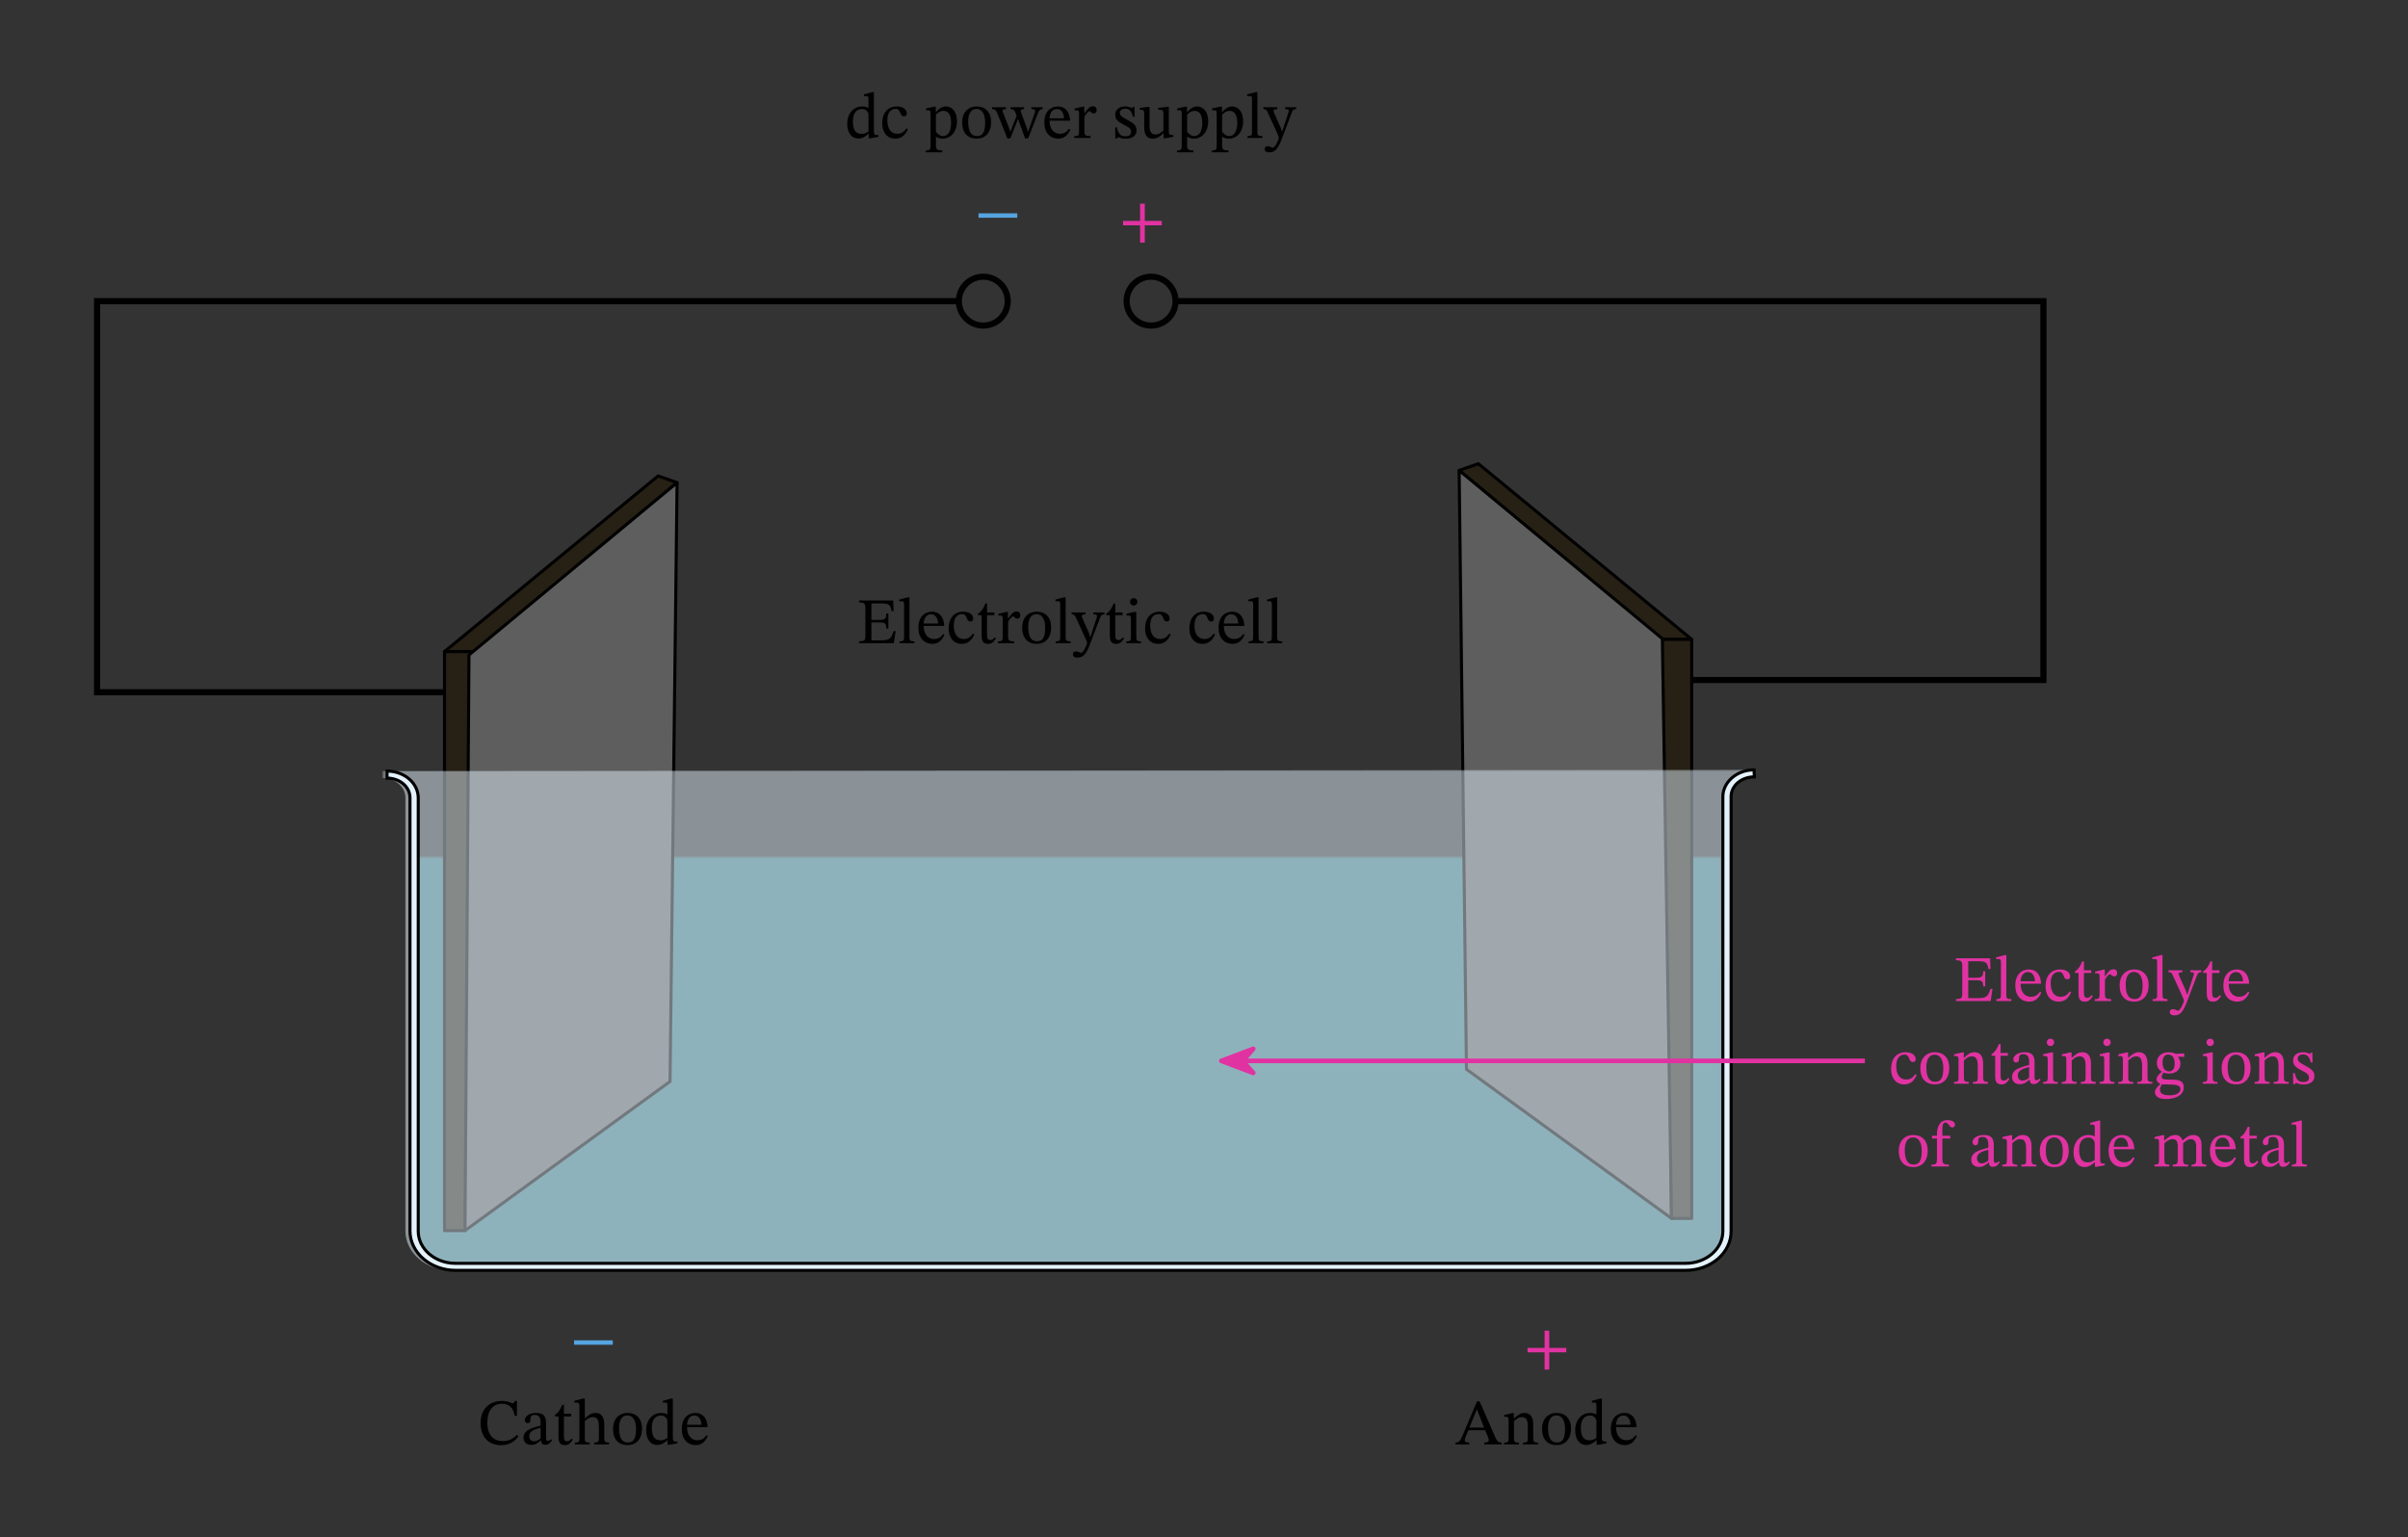<svg width="550.88" height="351.707" viewBox="0 0 413.16 263.78" class="displayed_equation" xmlns="http://www.w3.org/2000/svg" xmlns:xlink="http://www.w3.org/1999/xlink">
  <rect x="0" y="0" width="413.16" height="263.78" fill="#333333" stroke="none"/>
  <defs>
    <clipPath id="svg172172026301tikz_00010F">
      <path d="M 70.301 146.91 L 295.91 146.91 L 295.91 217.215 L 70.301 217.215 Z M 70.301 146.91" />
    </clipPath>
    <filter id="svg172172026301tikz_00010c" filterUnits="objectBoundingBox" x="0%" y="0%" width="100%" height="100%">
      <feColorMatrix in="SourceGraphic" values="0 0 0 0 1 0 0 0 0 1 0 0 0 0 1 0 0 0 1 0" />
    </filter>
    <clipPath id="svg172172026301tikz_00010b">
      <path d="M 0.301 0.91 L 225.91 0.91 L 225.91 71.215 L 0.301 71.215 Z M 0.301 0.91" />
    </clipPath>
    <clipPath id="svg172172026301tikz_00010a">
      <path d="M0 0H226V72H0z" />
    </clipPath>
    <g clip-path="url(#svg172172026301tikz_00010a)">
      <g clip-path="url(#svg172172026301tikz_00010b)" id="svg172172026301tikz_00010d">
        <path d="M 0.301 71.215 L 225.91 71.215 L 225.91 0.91 L 0.301 0.91 Z M 0.301 71.215" fill-opacity=".502" />
      </g>
    </g>
    <mask id="svg172172026301tikz_00010H">
      <g filter="url(#svg172172026301tikz_00010c)">
        <use xlink:href="#svg172172026301tikz_00010d" />
      </g>
    </mask>
    <clipPath id="svg172172026301tikz_00010f">
      <path d="M 0.301 1 L 225.91 1 L 225.91 71 L 0.301 71 Z M 0.301 1" />
    </clipPath>
    <clipPath id="svg172172026301tikz_00010e">
      <path d="M0 0H226V72H0z" />
    </clipPath>
    <g clip-path="url(#svg172172026301tikz_00010e)">
      <g clip-path="url(#svg172172026301tikz_00010f)" id="svg172172026301tikz_00010G">
        <path d="M 225.238 1.004 C 225.133 19.199 225.656 47.566 225.656 65.711 C 225.656 68.488 223.508 70.797 220.832 70.797 L 5.168 70.797 C 2.547 70.797 0.344 68.543 0.344 65.711 C 0.344 65.711 0.344 22.504 0.344 1.004" fill="#3db1c4" />
      </g>
    </g>
    <clipPath id="svg172172026301tikz_00010h">
      <path d="M 1 0.375 L 41.469 0.375 L 41.469 31 L 1 31 Z M 1 0.375" />
    </clipPath>
    <clipPath id="svg172172026301tikz_00010i">
      <path d="M 1 0.375 L 41.469 0.375 L 41.469 31.117 L 1 31.117 Z M 1 0.375" />
    </clipPath>
    <clipPath id="svg172172026301tikz_00010g">
      <path d="M0 0H42V32H0z" />
    </clipPath>
    <g id="svg172172026301tikz_00010I" clip-path="url(#svg172172026301tikz_00010g)">
      <g clip-path="url(#svg172172026301tikz_00010h)">
        <path d="M 1.27 30.82 L 6.355 30.82 L 41.172 1.824 L 37.922 0.672 Z M 1.27 30.82" fill="#272015" />
      </g>
      <g clip-path="url(#svg172172026301tikz_00010i)">
        <path d="M 762.695 1519.597 L 813.555 1519.597 L 1161.719 1809.558 L 1129.219 1821.081 Z M 762.695 1519.597" transform="matrix(.1 0 0 -.1 -75 182.78)" fill="none" stroke-width="5.243" stroke-linecap="round" stroke-linejoin="round" stroke="#010101" stroke-miterlimit="10" />
      </g>
    </g>
    <clipPath id="svg172172026301tikz_00010k">
      <path d="M 0.008 0.559 L 5.621 0.559 L 5.621 100.445 L 0.008 100.445 Z M 0.008 0.559" />
    </clipPath>
    <clipPath id="svg172172026301tikz_00010j">
      <path d="M0 0H6V101H0z" />
    </clipPath>
    <g clip-path="url(#svg172172026301tikz_00010j)">
      <g clip-path="url(#svg172172026301tikz_00010k)" id="svg172172026301tikz_00010J">
        <path d="M 762.695 1519.597 L 762.695 525.964 L 797.812 525.964 L 813.555 1519.597 Z M 762.695 1519.597" transform="matrix(.1 0 0 -.1 -76 152.78)" fill="#272015" stroke-width="5.243" stroke-linecap="round" stroke-linejoin="round" stroke="#010101" stroke-miterlimit="10" />
      </g>
    </g>
    <clipPath id="svg172172026301tikz_00010m">
      <path d="M 0.484 0.531 L 37.469 0.531 L 37.469 129.48 L 0.484 129.48 Z M 0.484 0.531" />
    </clipPath>
    <clipPath id="svg172172026301tikz_00010l">
      <path d="M0 0H38V130H0z" />
    </clipPath>
    <g clip-path="url(#svg172172026301tikz_00010l)">
      <g clip-path="url(#svg172172026301tikz_00010m)" id="svg172172026301tikz_00010K">
        <path d="M 804.648 1513.816 L 1161.719 1809.558 L 1149.648 781.823 L 797.812 525.964 Z M 804.648 1513.816" transform="matrix(.1 0 0 -.1 -79 181.78)" fill="#5e5e5e" stroke-width="5.243" stroke-linecap="round" stroke-linejoin="round" stroke="#010101" stroke-miterlimit="10" />
      </g>
    </g>
    <clipPath id="svg172172026301tikz_00010o">
      <path d="M 0.059 0.277 L 40.551 0.277 L 40.551 31 L 0.059 31 Z M 0.059 0.277" />
    </clipPath>
    <clipPath id="svg172172026301tikz_00010n">
      <path d="M0 0H41V32H0z" />
    </clipPath>
    <g clip-path="url(#svg172172026301tikz_00010n)">
      <g clip-path="url(#svg172172026301tikz_00010o)" id="svg172172026301tikz_00010L">
        <path d="M 2902.578 1540.573 L 2852.227 1540.573 L 2503.555 1830.534 L 2536.562 1842.058 Z M 2902.578 1540.573" transform="matrix(.1 0 0 -.1 -250 184.78)" fill="#272015" stroke-width="5.243" stroke-linecap="round" stroke-linejoin="round" stroke="#010101" stroke-miterlimit="10" />
      </g>
    </g>
    <clipPath id="svg172172026301tikz_00010q">
      <path d="M 0.059 0.434 L 37 0.434 L 37 129.387 L 0.059 129.387 Z M 0.059 0.434" />
    </clipPath>
    <clipPath id="svg172172026301tikz_00010r">
      <path d="M 0.059 0.434 L 37.094 0.434 L 37.094 129.387 L 0.059 129.387 Z M 0.059 0.434" />
    </clipPath>
    <clipPath id="svg172172026301tikz_00010p">
      <path d="M0 0H38V130H0z" />
    </clipPath>
    <g id="svg172172026301tikz_00010M" clip-path="url(#svg172172026301tikz_00010p)">
      <g clip-path="url(#svg172172026301tikz_00010q)">
        <path d="M 36.062 30.301 L 0.355 0.727 L 1.613 103.5 L 36.797 129.09 Z M 36.062 30.301" fill="#5e5e5e" />
      </g>
      <g clip-path="url(#svg172172026301tikz_00010r)">
        <path d="M 2860.625 1534.792 L 2503.555 1830.534 L 2516.133 802.8 L 2867.969 546.902 Z M 2860.625 1534.792" transform="matrix(.1 0 0 -.1 -250 183.78)" fill="none" stroke-width="5.243" stroke-linecap="round" stroke-linejoin="round" stroke="#010101" stroke-miterlimit="10" />
      </g>
    </g>
    <clipPath id="svg172172026301tikz_00010N">
      <path d="M 201 51 L 351.523 51 L 351.523 118 L 201 118 Z M 201 51" />
    </clipPath>
    <clipPath id="svg172172026301tikz_00010O">
      <path d="M 149 46.695 L 188 46.695 L 188 71 L 149 71 Z M 149 46.695" />
    </clipPath>
    <clipPath id="svg172172026301tikz_00010P">
      <path d="M 178 46.695 L 217 46.695 L 217 71 L 178 71 Z M 178 46.695" />
    </clipPath>
    <clipPath id="svg172172026301tikz_00010t">
      <path d="M 1 0.461 L 6.52 0.461 L 6.52 100.352 L 1 100.352 Z M 1 0.461" />
    </clipPath>
    <clipPath id="svg172172026301tikz_00010u">
      <path d="M 0.961 0.461 L 6.52 0.461 L 6.52 100.352 L 0.961 100.352 Z M 0.961 0.461" />
    </clipPath>
    <clipPath id="svg172172026301tikz_00010s">
      <path d="M0 0H7V101H0z" />
    </clipPath>
    <g id="svg172172026301tikz_00010Q" clip-path="url(#svg172172026301tikz_00010s)">
      <g clip-path="url(#svg172172026301tikz_00010t)">
        <path d="M 6.258 0.723 L 6.258 100.09 L 2.797 100.09 L 1.223 0.723 Z M 6.258 0.723" fill="#272015" />
      </g>
      <g clip-path="url(#svg172172026301tikz_00010u)">
        <path d="M 2902.578 1540.573 L 2902.578 546.902 L 2867.969 546.902 L 2852.227 1540.573 Z M 2902.578 1540.573" transform="matrix(.1 0 0 -.1 -284 154.78)" fill="none" stroke-width="5.243" stroke-linecap="round" stroke-linejoin="round" stroke="#010101" stroke-miterlimit="10" />
      </g>
    </g>
    <clipPath id="svg172172026301tikz_00010R">
      <path d="M 65.578 131.691 L 300.633 131.691 L 300.633 218.266 L 65.578 218.266 Z M 65.578 131.691" />
    </clipPath>
    <clipPath id="svg172172026301tikz_00010w">
      <path d="M 0.578 0.691 L 235.633 0.691 L 235.633 87.266 L 0.578 87.266 Z M 0.578 0.691" />
    </clipPath>
    <clipPath id="svg172172026301tikz_00010v">
      <path d="M0 0H236V88H0z" />
    </clipPath>
    <g clip-path="url(#svg172172026301tikz_00010v)">
      <g clip-path="url(#svg172172026301tikz_00010w)" id="svg172172026301tikz_00010x">
        <path d="M 0.578 87.266 L 235.633 87.266 L 235.633 0.691 L 0.578 0.691 Z M 0.578 87.266" fill-opacity=".502" />
      </g>
    </g>
    <mask id="svg172172026301tikz_00010T">
      <g filter="url(#svg172172026301tikz_00010c)">
        <use xlink:href="#svg172172026301tikz_00010x" />
      </g>
    </mask>
    <clipPath id="svg172172026301tikz_00010z">
      <path d="M 0.578 1 L 235.633 1 L 235.633 87 L 0.578 87 Z M 0.578 1" />
    </clipPath>
    <clipPath id="svg172172026301tikz_00010y">
      <path d="M0 0H236V88H0z" />
    </clipPath>
    <g clip-path="url(#svg172172026301tikz_00010y)">
      <g clip-path="url(#svg172172026301tikz_00010z)" id="svg172172026301tikz_00010S">
        <path d="M 235.164 1.113 L 235.219 2.32 L 235.164 2.32 C 233.016 2.32 231.234 3.84 231.234 5.676 L 231.234 80.238 C 231.234 83.961 227.723 87 223.422 87 L 12.371 87 C 8.07 87 4.559 83.961 4.559 80.238 L 4.559 5.887 C 4.559 3.996 2.773 2.531 0.625 2.531 L 0.625 1.324" fill="#e4f2fc" />
      </g>
    </g>
    <clipPath id="svg172172026301tikz_00010U">
      <path d="M 66 131 L 302 131 L 302 218.266 L 66 218.266 Z M 66 131" />
    </clipPath>
    <clipPath id="svg172172026301tikz_00010B">
      <path d="M 0.148 1 L 235.281 1 L 235.281 87 L 0.148 87 Z M 0.148 1" />
    </clipPath>
    <clipPath id="svg172172026301tikz_00010C">
      <path d="M 0.148 0.852 L 235.281 0.852 L 235.281 87.262 L 0.148 87.262 Z M 0.148 0.852" />
    </clipPath>
    <clipPath id="svg172172026301tikz_00010A">
      <path d="M0 0H236V88H0z" />
    </clipPath>
    <g id="svg172172026301tikz_00010V" clip-path="url(#svg172172026301tikz_00010A)">
      <g clip-path="url(#svg172172026301tikz_00010B)">
        <path d="M 223.207 87 L 12.156 87 C 7.855 87 4.344 83.961 4.344 80.238 L 4.344 5.887 C 4.344 3.996 2.562 2.531 0.41 2.531 L 0.41 1.324 C 3.348 1.324 5.762 3.367 5.762 5.938 L 5.762 80.289 C 5.762 83.332 8.645 85.797 12.156 85.797 L 223.207 85.797 C 226.723 85.797 229.605 83.332 229.605 80.289 L 229.605 5.727 C 229.605 3.211 232.016 1.113 234.953 1.113 L 235.008 2.32 L 234.953 2.32 C 232.805 2.32 231.02 3.84 231.02 5.676 L 231.02 80.238 C 231.074 83.961 227.562 87 223.207 87 Z M 223.207 87" fill="#e4f2fc" />
      </g>
      <g clip-path="url(#svg172172026301tikz_00010C)">
        <path d="M 2892.07 457.8 L 781.562 457.8 C 738.555 457.8 703.438 488.191 703.438 525.417 L 703.438 1268.933 C 703.438 1287.839 685.625 1302.487 664.102 1302.487 L 664.102 1314.558 C 693.477 1314.558 717.617 1294.128 717.617 1268.425 L 717.617 524.909 C 717.617 494.48 746.445 469.831 781.562 469.831 L 2892.07 469.831 C 2927.227 469.831 2956.055 494.48 2956.055 524.909 L 2956.055 1270.534 C 2956.055 1295.691 2980.156 1316.667 3009.531 1316.667 L 3010.078 1304.597 L 3009.531 1304.597 C 2988.047 1304.597 2970.195 1289.402 2970.195 1271.042 L 2970.195 525.417 C 2970.742 488.191 2935.625 457.8 2892.07 457.8 Z M 2892.07 457.8" transform="matrix(.1 0 0 -.1 -66 132.78)" fill="none" stroke-width="5.243" stroke="#000" stroke-miterlimit="10" />
      </g>
    </g>
    <clipPath id="svg172172026301tikz_00010E">
      <path d="M 1 0.059 L 8 0.059 L 8 6 L 1 6 Z M 1 0.059" />
    </clipPath>
    <clipPath id="svg172172026301tikz_00010D">
      <path d="M0 0H9V7H0z" />
    </clipPath>
    <g clip-path="url(#svg172172026301tikz_00010D)">
      <g clip-path="url(#svg172172026301tikz_00010E)" id="svg172172026301tikz_00010W">
        <path d="M 1.555 3.055 L 7.023 5.121 L 5.219 3.055 L 7.023 0.992" fill="#e132a2" />
        <path d="M 2095.547 817.253 L 2150.234 796.589 L 2132.188 817.253 L 2150.234 837.878 Z M 2095.547 817.253" transform="matrix(.1 0 0 -.1 -208 84.78)" fill="none" stroke-width="7.97" stroke-linejoin="round" stroke="#e132a2" stroke-miterlimit="10" />
      </g>
    </g>
  </defs>
  <g clip-path="url(#svg172172026301tikz_00010F)">
    <use xlink:href="#svg172172026301tikz_00010G" transform="translate(70 146)" mask="url(#svg172172026301tikz_00010H)" />
  </g>
  <path d="M 1645.195 2121.003 L 166.523 2121.003 L 166.523 1449.87 L 764.258 1449.87" transform="matrix(.1 0 0 -.1 0 263.78)" fill="none" stroke-width="10.487" stroke="#000" stroke-miterlimit="10" />
  <use xlink:href="#svg172172026301tikz_00010I" transform="translate(75 81)" />
  <use xlink:href="#svg172172026301tikz_00010J" transform="translate(76 111)" />
  <use xlink:href="#svg172172026301tikz_00010K" transform="translate(79 82)" />
  <use xlink:href="#svg172172026301tikz_00010L" transform="translate(250 79)" />
  <use xlink:href="#svg172172026301tikz_00010M" transform="translate(250 80)" />
  <g clip-path="url(#svg172172026301tikz_00010N)">
    <path d="M 2016.953 2121.003 L 3506.094 2121.003 L 3506.094 1470.847 L 2902.578 1470.847" transform="matrix(.1 0 0 -.1 0 263.78)" fill="none" stroke-width="10.487" stroke="#000" stroke-miterlimit="10" />
  </g>
  <g clip-path="url(#svg172172026301tikz_00010O)">
    <path d="M 1729.062 2121.003 C 1729.062 2097.839 1710.312 2079.089 1687.109 2079.089 C 1663.945 2079.089 1645.195 2097.839 1645.195 2121.003 C 1645.195 2144.206 1663.945 2162.956 1687.109 2162.956 C 1710.312 2162.956 1729.062 2144.206 1729.062 2121.003 Z M 1729.062 2121.003" transform="matrix(.1 0 0 -.1 0 263.78)" fill="none" stroke-width="10.487" stroke="#010101" stroke-miterlimit="10" />
  </g>
  <g clip-path="url(#svg172172026301tikz_00010P)">
    <path d="M 2016.953 2121.003 C 2016.953 2097.839 1998.164 2079.089 1975 2079.089 C 1951.836 2079.089 1933.047 2097.839 1933.047 2121.003 C 1933.047 2144.206 1951.836 2162.956 1975 2162.956 C 1998.164 2162.956 2016.953 2144.206 2016.953 2121.003 Z M 2016.953 2121.003" transform="matrix(.1 0 0 -.1 0 263.78)" fill="none" stroke-width="10.487" stroke="#010101" stroke-miterlimit="10" />
  </g>
  <use xlink:href="#svg172172026301tikz_00010Q" transform="translate(284 109)" />
  <g clip-path="url(#svg172172026301tikz_00010R)">
    <use xlink:href="#svg172172026301tikz_00010S" transform="translate(65 131)" mask="url(#svg172172026301tikz_00010T)" />
  </g>
  <g clip-path="url(#svg172172026301tikz_00010U)">
    <use xlink:href="#svg172172026301tikz_00010V" transform="translate(66 131)" />
  </g>
  <path d="M 167.891 37.367 L 174.539 37.367 L 174.539 36.609 L 167.891 36.609 Z M 167.891 37.367" fill="#55a4e0" />
  <path d="M 199.34 38.668 L 199.34 37.91 L 196.418 37.91 L 196.418 34.953 L 195.613 34.953 L 195.613 37.91 L 192.691 37.91 L 192.691 38.668 L 195.613 38.668 L 195.613 41.629 L 196.418 41.629 L 196.418 38.668 L 199.34 38.668" fill="#e132a2" />
  <path d="M150.734 23.477L150.734 23.18 150.5 23.18C150.09 23.18 149.941 23.066 149.941 22.484L149.941 15.805 149.641 15.805 148.234 16.195 148.234 16.508C148.234 16.508 148.426 16.484 148.523 16.484 148.961 16.484 149.016 16.586 149.016 17.074L149.016 18.535C148.672 18.348 148.301 18.27 147.934 18.27 146.527 18.27 145.367 19.395 145.367 21.234 145.367 22.664 146.016 23.77 147.277 23.77 148.012 23.77 148.582 23.348 149.004 22.965L149.051 22.965 149.051 23.734 149.305 23.734zM149.016 22.555C148.629 22.82 148.324 22.965 147.801 22.965 146.852 22.965 146.34 22.34 146.34 20.801 146.34 19.395 146.977 18.715 147.914 18.715 148.602 18.715 148.926 19.148 149.016 19.609L149.016 22.555M155.551 22.027C155.051 22.676 154.672 22.953 153.945 22.953 152.797 22.953 152.25 21.996 152.25 20.637 152.25 19.352 152.797 18.684 153.699 18.684 154.66 18.684 154.289 19.953 155.117 19.953 155.43 19.953 155.586 19.773 155.586 19.453 155.586 18.805 154.938 18.27 153.891 18.27 152.281 18.27 151.367 19.406 151.367 21.156 151.367 22.711 152.203 23.789 153.602 23.789 154.793 23.789 155.34 23.09 155.766 22.184L155.551 22.027M160.562 18.301L160.285 18.301 158.879 18.613 158.879 18.938C158.879 18.938 159.09 18.914 159.234 18.914 159.605 18.914 159.66 19.062 159.66 19.484L159.66 25.008C159.66 25.633 159.547 25.82 158.844 25.82L158.844 26.137 161.668 26.137 161.668 25.812C160.797 25.812 160.586 25.664 160.586 24.941L160.586 23.477 160.629 23.477C160.953 23.703 161.332 23.789 161.758 23.789 163.094 23.789 164.199 22.664 164.199 20.766 164.199 19.309 163.43 18.27 162.328 18.27 161.668 18.27 161.133 18.613 160.598 19.238L160.562 19.238zM160.586 19.707C160.797 19.43 161.277 19.027 161.867 19.027 162.695 19.027 163.188 19.676 163.188 21.078 163.188 22.633 162.594 23.355 161.812 23.355 161.188 23.355 160.797 22.855 160.586 22.621L160.586 19.707M167.578 18.27C166.07 18.27 165.078 19.363 165.078 20.98 165.078 22.789 166.016 23.789 167.578 23.789 169.027 23.789 170.055 22.809 170.055 20.938 170.055 19.285 169.105 18.27 167.578 18.27zM167.535 18.691C168.527 18.691 169.027 19.617 169.027 20.992 169.027 22.809 168.539 23.348 167.621 23.348 166.664 23.355 166.117 22.609 166.117 20.836 166.117 19.406 166.688 18.691 167.535 18.691M178.902 18.402L176.969 18.402 176.969 18.727C177.383 18.727 177.594 18.793 177.594 19.004 177.594 19.195 177.539 19.352 177.527 19.406L176.648 21.906 176.426 22.555 176.359 22.555 176.156 21.906 175.254 19.465C175.195 19.297 175.152 19.141 175.152 19.004 175.152 18.828 175.285 18.727 175.711 18.727L175.711 18.402 173.379 18.402 173.379 18.727C173.871 18.727 174.039 18.816 174.305 19.539L174.43 19.875 173.621 21.906 173.391 22.555 173.312 22.555 173.109 21.906 172.141 19.441C172.074 19.273 172.016 19.148 172.016 19.004 172.016 18.828 172.164 18.727 172.609 18.727L172.609 18.402 170.211 18.402 170.211 18.727C170.703 18.727 170.867 18.848 171.16 19.539L172.832 23.746 173.344 23.746 174.648 20.5 174.695 20.5 175.879 23.746 176.414 23.746 178.074 19.465C178.297 18.883 178.465 18.727 178.902 18.727L178.902 18.402M183.43 22.086C183.074 22.555 182.727 22.953 181.824 22.953 180.93 22.953 180.082 22.254 180.082 20.715L183.609 20.715C183.555 19.148 182.75 18.27 181.531 18.27 180.227 18.27 179.18 19.16 179.18 21.023 179.18 22.82 180.219 23.789 181.555 23.789 182.703 23.789 183.242 23.09 183.641 22.242zM180.07 20.301C180.16 19.262 180.609 18.715 181.367 18.715 182.156 18.715 182.527 19.473 182.559 20.301L180.07 20.301M186.043 18.301L185.773 18.301 184.391 18.637 184.391 18.949C184.391 18.949 184.512 18.926 184.734 18.926 185.137 18.926 185.137 19.129 185.137 19.531L185.137 22.598C185.137 23.223 185.059 23.355 184.324 23.355L184.324 23.68 187.113 23.68 187.113 23.355C186.277 23.355 186.062 23.246 186.062 22.543L186.062 20C186.332 19.551 186.688 19.082 186.945 19.082 187.078 19.082 187.301 19.465 187.672 19.465 187.914 19.465 188.16 19.285 188.16 18.859 188.16 18.48 187.949 18.234 187.516 18.234 186.977 18.234 186.645 18.629 186.074 19.453L186.043 19.453 186.043 18.301M191.336 21.852L191.367 23.77 191.602 23.77 191.84 23.512 191.859 23.512C192.148 23.637 192.484 23.805 193.133 23.805 194.137 23.805 195.008 23.398 195.008 22.352 195.008 21.527 194.461 21.113 193.445 20.578 192.508 20.098 192.141 19.82 192.141 19.387 192.141 18.883 192.527 18.648 193.043 18.648 193.723 18.648 194.137 18.973 194.383 20.031L194.68 20.031 194.648 18.324 194.426 18.324 194.234 18.559 194.227 18.559C193.945 18.426 193.609 18.27 193.055 18.27 192.094 18.27 191.348 18.762 191.348 19.676 191.348 20.5 191.805 20.891 192.82 21.402 193.855 21.918 194.07 22.129 194.07 22.652 194.07 23.18 193.668 23.391 193.109 23.391 192.281 23.391 191.859 23 191.625 21.852L191.336 21.852M201.324 23.18L201.215 23.18C200.68 23.18 200.543 23.102 200.543 22.441L200.543 18.348 200.273 18.348 198.715 18.516 198.715 18.828C199.43 18.828 199.617 18.883 199.617 19.473L199.617 22.406C199.172 22.801 198.812 23.078 198.246 23.078 197.664 23.078 197.242 22.742 197.242 21.605L197.242 18.348 196.996 18.348 195.555 18.516 195.555 18.828C196.16 18.84 196.316 18.883 196.316 19.484L196.316 21.75C196.316 23.266 196.852 23.789 197.777 23.789 198.492 23.789 199.016 23.457 199.605 22.879L199.664 22.879 199.664 23.734 199.906 23.734 201.324 23.477 201.324 23.18M203.664 18.301L203.383 18.301 201.98 18.613 201.98 18.938C201.98 18.938 202.191 18.914 202.336 18.914 202.703 18.914 202.758 19.062 202.758 19.484L202.758 25.008C202.758 25.633 202.648 25.82 201.945 25.82L201.945 26.137 204.77 26.137 204.77 25.812C203.898 25.812 203.688 25.664 203.688 24.941L203.688 23.477 203.73 23.477C204.055 23.703 204.434 23.789 204.859 23.789 206.195 23.789 207.301 22.664 207.301 20.766 207.301 19.309 206.531 18.27 205.426 18.27 204.77 18.27 204.234 18.613 203.695 19.238L203.664 19.238zM203.688 19.707C203.898 19.43 204.379 19.027 204.969 19.027 205.793 19.027 206.285 19.676 206.285 21.078 206.285 22.633 205.695 23.355 204.914 23.355 204.289 23.355 203.898 22.855 203.688 22.621L203.688 19.707M209.664 18.301L209.383 18.301 207.98 18.613 207.98 18.938C207.98 18.938 208.191 18.914 208.336 18.914 208.703 18.914 208.758 19.062 208.758 19.484L208.758 25.008C208.758 25.633 208.648 25.82 207.945 25.82L207.945 26.137 210.77 26.137 210.77 25.812C209.898 25.812 209.688 25.664 209.688 24.941L209.688 23.477 209.73 23.477C210.055 23.703 210.434 23.789 210.859 23.789 212.195 23.789 213.301 22.664 213.301 20.766 213.301 19.309 212.531 18.27 211.426 18.27 210.77 18.27 210.234 18.613 209.695 19.238L209.664 19.238zM209.688 19.707C209.898 19.43 210.379 19.027 210.969 19.027 211.793 19.027 212.285 19.676 212.285 21.078 212.285 22.633 211.695 23.355 210.914 23.355 210.289 23.355 209.898 22.855 209.688 22.621L209.688 19.707M216.602 23.355C215.797 23.355 215.742 23.199 215.742 22.555L215.742 15.805 215.465 15.805 213.992 16.195 213.992 16.496C213.992 16.496 214.156 16.473 214.348 16.473 214.629 16.473 214.816 16.496 214.816 16.953L214.816 22.555C214.816 23.18 214.77 23.355 214.035 23.355L214.035 23.68 216.602 23.68 216.602 23.355M222.398 18.402L220.504 18.402 220.504 18.727C220.871 18.727 221.129 18.781 221.129 19.004 221.129 19.094 221.094 19.195 221.07 19.285L220.004 22.555 219.922 22.555 219.766 21.973 218.672 19.52C218.605 19.363 218.516 19.172 218.516 19.039 218.516 18.84 218.652 18.738 219.152 18.738L219.152 18.402 216.766 18.402 216.766 18.727C217.168 18.727 217.324 18.871 217.438 19.129L219.074 22.711C219.211 23.012 219.41 23.477 219.41 23.625 219.41 23.945 218.773 25.332 218.418 25.332 218.141 25.332 217.906 25.086 217.516 25.086 217.215 25.086 216.988 25.23 216.988 25.566 216.988 25.988 217.312 26.145 217.812 26.145 218.719 26.145 219.266 25.566 219.891 23.926L221.629 19.352C221.785 18.914 221.953 18.727 222.398 18.727L222.398 18.402M153.672 108.305L153.312 108.305C152.879 109.633 152.68 109.898 150.949 109.891L149.512 109.891 149.512 106.82 150.816 106.82C151.844 106.82 152.066 106.945 152.066 107.859L152.422 107.859 152.422 105.27 152.066 105.27C152.066 106.176 151.844 106.387 150.816 106.387L149.512 106.387 149.512 103.551 151.148 103.551C152.523 103.551 152.801 103.766 152.969 104.879L153.324 104.879 153.258 103.051 147.402 103.051 147.402 103.387C148.305 103.387 148.484 103.562 148.484 104.41L148.484 109.062C148.484 109.934 148.305 110.047 147.402 110.047L147.402 110.379 153.359 110.379 153.672 108.305M156.898 110.059C156.098 110.059 156.043 109.898 156.043 109.254L156.043 102.504 155.762 102.504 154.289 102.895 154.289 103.195C154.289 103.195 154.457 103.176 154.648 103.176 154.926 103.176 155.117 103.195 155.117 103.652L155.117 109.254C155.117 109.879 155.07 110.059 154.336 110.059L154.336 110.379 156.898 110.379 156.898 110.059M161.828 108.785C161.473 109.254 161.129 109.656 160.223 109.656 159.332 109.656 158.484 108.953 158.484 107.414L162.008 107.414C161.953 105.852 161.148 104.969 159.934 104.969 158.629 104.969 157.578 105.859 157.578 107.727 157.578 109.52 158.617 110.492 159.957 110.492 161.105 110.492 161.641 109.789 162.043 108.941zM158.473 107C158.562 105.965 159.008 105.414 159.766 105.414 160.559 105.414 160.926 106.176 160.961 107L158.473 107M166.953 108.727C166.449 109.375 166.07 109.656 165.344 109.656 164.195 109.656 163.648 108.695 163.648 107.336 163.648 106.051 164.195 105.383 165.102 105.383 166.059 105.383 165.691 106.652 166.516 106.652 166.828 106.652 166.984 106.477 166.984 106.152 166.984 105.504 166.34 104.969 165.289 104.969 163.684 104.969 162.77 106.105 162.77 107.859 162.77 109.41 163.605 110.492 165 110.492 166.195 110.492 166.738 109.789 167.164 108.887L166.953 108.727M170.668 109.375C170.391 109.688 170.246 109.832 169.887 109.832 169.453 109.832 169.352 109.566 169.352 108.773L169.352 105.57 170.613 105.57 170.613 105.102 169.352 105.102 169.363 103.574 169.074 103.574C168.672 104.523 168.34 104.992 167.812 105.312L167.812 105.57 168.426 105.57 168.426 109.086C168.426 110.09 168.75 110.492 169.496 110.492 170.211 110.492 170.445 110.156 170.883 109.555L170.668 109.375M172.941 105.004L172.672 105.004 171.289 105.34 171.289 105.648C171.289 105.648 171.414 105.629 171.637 105.629 172.039 105.629 172.039 105.828 172.039 106.23L172.039 109.297C172.039 109.922 171.961 110.059 171.223 110.059L171.223 110.379 174.012 110.379 174.012 110.059C173.176 110.059 172.965 109.945 172.965 109.242L172.965 106.699C173.23 106.254 173.59 105.781 173.844 105.781 173.98 105.781 174.203 106.164 174.57 106.164 174.816 106.164 175.062 105.984 175.062 105.562 175.062 105.184 174.852 104.938 174.414 104.938 173.879 104.938 173.543 105.328 172.977 106.152L172.941 106.152 172.941 105.004M177.879 104.969C176.371 104.969 175.379 106.062 175.379 107.68 175.379 109.488 176.316 110.492 177.879 110.492 179.328 110.492 180.355 109.512 180.355 107.637 180.355 105.984 179.406 104.969 177.879 104.969zM177.836 105.391C178.828 105.391 179.328 106.32 179.328 107.691 179.328 109.512 178.84 110.047 177.922 110.047 176.965 110.059 176.418 109.309 176.418 107.535 176.418 106.105 176.984 105.391 177.836 105.391M183.699 110.059C182.898 110.059 182.844 109.898 182.844 109.254L182.844 102.504 182.562 102.504 181.09 102.895 181.09 103.195C181.09 103.195 181.258 103.176 181.445 103.176 181.727 103.176 181.914 103.195 181.914 103.652L181.914 109.254C181.914 109.879 181.871 110.059 181.133 110.059L181.133 110.379 183.699 110.379 183.699 110.059M189.5 105.102L187.602 105.102 187.602 105.426C187.973 105.426 188.227 105.484 188.227 105.703 188.227 105.793 188.195 105.895 188.172 105.984L187.102 109.254 187.023 109.254 186.867 108.676 185.773 106.219C185.707 106.062 185.617 105.871 185.617 105.738 185.617 105.539 185.754 105.438 186.254 105.438L186.254 105.102 183.867 105.102 183.867 105.426C184.266 105.426 184.422 105.57 184.535 105.828L186.176 109.41C186.309 109.711 186.512 110.18 186.512 110.324 186.512 110.648 185.875 112.031 185.516 112.031 185.238 112.031 185.004 111.785 184.613 111.785 184.312 111.785 184.09 111.93 184.09 112.266 184.09 112.688 184.414 112.848 184.914 112.848 185.82 112.848 186.367 112.266 186.992 110.625L188.73 106.051C188.887 105.617 189.055 105.426 189.5 105.426L189.5 105.102M192.668 109.375C192.391 109.688 192.246 109.832 191.887 109.832 191.453 109.832 191.352 109.566 191.352 108.773L191.352 105.57 192.613 105.57 192.613 105.102 191.352 105.102 191.363 103.574 191.074 103.574C190.672 104.523 190.34 104.992 189.812 105.312L189.812 105.57 190.426 105.57 190.426 109.086C190.426 110.09 190.75 110.492 191.496 110.492 192.211 110.492 192.445 110.156 192.883 109.555L192.668 109.375M194.516 102.648C194.129 102.648 193.883 102.938 193.883 103.273 193.883 103.617 194.141 103.91 194.516 103.91 194.906 103.91 195.152 103.617 195.152 103.273 195.152 102.938 194.906 102.648 194.516 102.648zM195.766 110.066C195.02 110.066 194.965 109.898 194.965 109.254L194.965 105.004 194.672 105.004 193.27 105.312 193.27 105.637C193.27 105.637 193.391 105.617 193.547 105.617 193.871 105.617 194.039 105.66 194.039 106.141L194.039 109.254C194.039 109.891 194.004 110.066 193.258 110.066L193.258 110.379 195.766 110.379 195.766 110.066M200.652 108.727C200.148 109.375 199.77 109.656 199.047 109.656 197.898 109.656 197.352 108.695 197.352 107.336 197.352 106.051 197.898 105.383 198.801 105.383 199.758 105.383 199.391 106.652 200.219 106.652 200.531 106.652 200.688 106.477 200.688 106.152 200.688 105.504 200.039 104.969 198.988 104.969 197.383 104.969 196.469 106.105 196.469 107.859 196.469 109.41 197.305 110.492 198.699 110.492 199.895 110.492 200.438 109.789 200.863 108.887L200.652 108.727M208.254 108.727C207.75 109.375 207.371 109.656 206.645 109.656 205.496 109.656 204.949 108.695 204.949 107.336 204.949 106.051 205.496 105.383 206.398 105.383 207.359 105.383 206.992 106.652 207.816 106.652 208.129 106.652 208.285 106.477 208.285 106.152 208.285 105.504 207.637 104.969 206.59 104.969 204.984 104.969 204.07 106.105 204.07 107.859 204.07 109.41 204.906 110.492 206.301 110.492 207.492 110.492 208.039 109.789 208.465 108.887L208.254 108.727M213.328 108.785C212.973 109.254 212.629 109.656 211.723 109.656 210.832 109.656 209.984 108.953 209.984 107.414L213.508 107.414C213.453 105.852 212.648 104.969 211.434 104.969 210.129 104.969 209.078 105.859 209.078 107.727 209.078 109.52 210.117 110.492 211.457 110.492 212.605 110.492 213.141 109.789 213.543 108.941zM209.973 107C210.062 105.965 210.508 105.414 211.266 105.414 212.059 105.414 212.426 106.176 212.461 107L209.973 107M216.801 110.059C215.996 110.059 215.941 109.898 215.941 109.254L215.941 102.504 215.664 102.504 214.191 102.895 214.191 103.195C214.191 103.195 214.359 103.176 214.547 103.176 214.828 103.176 215.016 103.195 215.016 103.652L215.016 109.254C215.016 109.879 214.969 110.059 214.234 110.059L214.234 110.379 216.801 110.379 216.801 110.059M220 110.059C219.195 110.059 219.141 109.898 219.141 109.254L219.141 102.504 218.863 102.504 217.391 102.895 217.391 103.195C217.391 103.195 217.559 103.176 217.746 103.176 218.027 103.176 218.215 103.195 218.215 103.652L218.215 109.254C218.215 109.879 218.172 110.059 217.434 110.059L217.434 110.379 220 110.379 220 110.059M88.684 246.219C88.059 246.898 87.312 247.301 86.285 247.301 84.711 247.301 83.617 246.34 83.617 244.109 83.617 242.125 84.523 240.895 86.129 240.895 87.277 240.895 88.07 241.508 88.316 242.969L88.695 242.969 88.695 240.414 88.359 240.414C88.227 240.641 88.16 240.816 87.98 240.816 87.703 240.816 87.289 240.414 86.117 240.414 83.977 240.414 82.457 241.789 82.457 244.219 82.457 246.395 83.664 248.004 85.961 248.004 87.422 248.004 88.348 247.355 88.953 246.453L88.684 246.219M92.836 247.188C92.902 247.68 93.016 247.938 93.508 247.938 94.074 247.938 94.344 247.703 94.711 247.164L94.543 246.988C94.387 247.156 94.23 247.266 94.02 247.266 93.785 247.266 93.684 247.176 93.684 246.719L93.684 244.188C93.684 243.027 93.227 242.469 92.012 242.469 90.797 242.469 90.047 243.07 90.047 243.695 90.047 244.062 90.293 244.23 90.516 244.23 90.828 244.23 91.008 244.062 91.008 243.719 91.008 243.047 91.117 242.812 91.754 242.812 92.422 242.812 92.758 243.184 92.758 244.152L92.758 244.645C91.797 244.945 89.824 245.234 89.824 246.707 89.824 247.422 90.293 247.957 91.152 247.957 91.867 247.957 92.266 247.645 92.793 247.188zM92.758 246.852C92.379 247.164 91.977 247.344 91.609 247.344 91.129 247.344 90.805 247 90.805 246.441 90.805 245.57 91.742 245.27 92.758 245.012L92.758 246.852M98.07 246.875C97.789 247.188 97.645 247.332 97.289 247.332 96.852 247.332 96.754 247.066 96.754 246.273L96.754 243.07 98.012 243.07 98.012 242.602 96.754 242.602 96.766 241.074 96.473 241.074C96.07 242.023 95.738 242.492 95.211 242.812L95.211 243.07 95.828 243.07 95.828 246.586C95.828 247.59 96.148 247.992 96.898 247.992 97.609 247.992 97.844 247.656 98.281 247.055L98.07 246.875M100.344 243.875C100.887 243.371 101.289 243.184 101.727 243.184 102.629 243.184 102.754 243.953 102.754 244.867L102.754 246.797C102.754 247.332 102.707 247.555 101.938 247.555L101.938 247.879 104.504 247.879 104.504 247.555C103.801 247.555 103.68 247.344 103.68 246.754L103.68 244.531C103.68 243.617 103.465 242.469 102.184 242.469 101.59 242.469 101.078 242.727 100.375 243.383L100.344 243.383 100.344 240.004 100.039 240.004 98.547 240.395 98.547 240.707C98.547 240.707 98.691 240.684 98.867 240.684 99.172 240.684 99.414 240.738 99.414 241.129L99.414 246.844C99.414 247.469 99.215 247.555 98.633 247.555L98.633 247.879 101.168 247.879 101.168 247.555C100.398 247.555 100.344 247.379 100.344 246.797L100.344 243.875M107.68 242.469C106.172 242.469 105.18 243.562 105.18 245.18 105.18 246.988 106.117 247.992 107.68 247.992 109.129 247.992 110.156 247.008 110.156 245.137 110.156 243.484 109.207 242.469 107.68 242.469zM107.633 242.891C108.629 242.891 109.129 243.82 109.129 245.191 109.129 247.008 108.637 247.547 107.723 247.547 106.766 247.555 106.219 246.809 106.219 245.035 106.219 243.605 106.785 242.891 107.633 242.891M116.234 247.68L116.234 247.379 116 247.379C115.59 247.379 115.441 247.266 115.441 246.688L115.441 240.004 115.141 240.004 113.734 240.395 113.734 240.707C113.734 240.707 113.926 240.684 114.023 240.684 114.461 240.684 114.516 240.785 114.516 241.273L114.516 242.734C114.172 242.547 113.801 242.469 113.434 242.469 112.027 242.469 110.867 243.594 110.867 245.438 110.867 246.863 111.516 247.969 112.777 247.969 113.512 247.969 114.082 247.547 114.504 247.164L114.551 247.164 114.551 247.938 114.805 247.938zM114.516 246.754C114.129 247.02 113.824 247.164 113.301 247.164 112.352 247.164 111.84 246.539 111.84 245 111.84 243.594 112.477 242.914 113.414 242.914 114.102 242.914 114.426 243.352 114.516 243.809L114.516 246.754M121.23 246.285C120.871 246.754 120.527 247.156 119.621 247.156 118.73 247.156 117.883 246.453 117.883 244.914L121.406 244.914C121.352 243.352 120.551 242.469 119.332 242.469 118.027 242.469 116.98 243.359 116.98 245.227 116.98 247.02 118.016 247.992 119.355 247.992 120.504 247.992 121.039 247.289 121.441 246.441zM117.871 244.5C117.961 243.461 118.406 242.914 119.164 242.914 119.957 242.914 120.328 243.672 120.359 244.5L117.871 244.5M257.664 247.879L257.664 247.547C257.062 247.547 256.84 247.289 256.516 246.551L253.871 240.492 253.414 240.492 251.051 246.094C250.516 247.367 250.359 247.547 249.734 247.547L249.734 247.879 252.078 247.879 252.078 247.547C251.551 247.547 251.328 247.477 251.328 247.164 251.328 246.965 251.383 246.797 251.453 246.617L251.953 245.438 254.809 245.438 255.246 246.441C255.391 246.773 255.434 246.977 255.434 247.133 255.434 247.523 255 247.547 254.664 247.547L254.664 247.879zM254.641 244.992L252.121 244.992 253.383 241.867 253.414 241.867 254.641 244.992M263.066 244.453C263.066 243.172 262.586 242.469 261.57 242.469 260.867 242.469 260.379 242.871 259.773 243.406L259.73 243.406 259.742 242.5 259.484 242.5 258.07 242.828 258.07 243.148C258.07 243.148 258.18 243.125 258.367 243.125 258.672 243.125 258.84 243.215 258.84 243.617L258.84 246.754C258.84 247.379 258.805 247.566 258.055 247.566L258.055 247.879 260.613 247.879 260.613 247.566C259.809 247.566 259.766 247.379 259.766 246.754L259.766 243.887C260.098 243.586 260.512 243.184 261.113 243.184 261.617 243.184 262.141 243.395 262.141 244.734L262.141 246.754C262.141 247.379 262.105 247.566 261.312 247.566L261.312 247.879 263.891 247.879 263.891 247.566C263.145 247.566 263.066 247.379 263.066 246.754L263.066 244.453M267.078 242.469C265.57 242.469 264.578 243.562 264.578 245.18 264.578 246.988 265.516 247.992 267.078 247.992 268.527 247.992 269.555 247.008 269.555 245.137 269.555 243.484 268.605 242.469 267.078 242.469zM267.035 242.891C268.027 242.891 268.527 243.82 268.527 245.191 268.527 247.008 268.039 247.547 267.121 247.547 266.164 247.555 265.617 246.809 265.617 245.035 265.617 243.605 266.188 242.891 267.035 242.891M275.633 247.68L275.633 247.379 275.398 247.379C274.988 247.379 274.844 247.266 274.844 246.688L274.844 240.004 274.539 240.004 273.137 240.395 273.137 240.707C273.137 240.707 273.324 240.684 273.426 240.684 273.859 240.684 273.914 240.785 273.914 241.273L273.914 242.734C273.57 242.547 273.203 242.469 272.836 242.469 271.43 242.469 270.27 243.594 270.27 245.438 270.27 246.863 270.914 247.969 272.176 247.969 272.914 247.969 273.48 247.547 273.906 247.164L273.949 247.164 273.949 247.938 274.207 247.938zM273.914 246.754C273.527 247.02 273.227 247.164 272.699 247.164 271.754 247.164 271.238 246.539 271.238 245 271.238 243.594 271.875 242.914 272.812 242.914 273.504 242.914 273.828 243.352 273.914 243.809L273.914 246.754M280.629 246.285C280.273 246.754 279.926 247.156 279.023 247.156 278.133 247.156 277.281 246.453 277.281 244.914L280.809 244.914C280.754 243.352 279.949 242.469 278.734 242.469 277.43 242.469 276.379 243.359 276.379 245.227 276.379 247.02 277.418 247.992 278.758 247.992 279.906 247.992 280.441 247.289 280.844 246.441zM277.273 244.5C277.359 243.461 277.809 242.914 278.566 242.914 279.359 242.914 279.727 243.672 279.758 244.5L277.273 244.5" />
  <path d="M 98.492 230.77 L 105.141 230.77 L 105.141 230.012 L 98.492 230.012 Z M 98.492 230.77" fill="#55a4e0" />
  <path d="M 268.742 232.07 L 268.742 231.312 L 265.816 231.312 L 265.816 228.355 L 265.016 228.355 L 265.016 231.312 L 262.094 231.312 L 262.094 232.07 L 265.016 232.07 L 265.016 235.027 L 265.816 235.027 L 265.816 232.07 L 268.742 232.07" fill="#e132a2" />
  <path d="M 3199.688 817.253 L 2134.18 817.253" transform="matrix(.1 0 0 -.1 0 263.78)" fill="none" stroke-width="7.97" stroke-linejoin="round" stroke="#e132a2" stroke-miterlimit="10" />
  <use xlink:href="#svg172172026301tikz_00010W" transform="translate(208 179)" />
  <path d="M341.871 169.703L341.516 169.703C341.078 171.031 340.879 171.301 339.148 171.289L337.711 171.289 337.711 168.219 339.016 168.219C340.043 168.219 340.266 168.344 340.266 169.258L340.621 169.258 340.621 166.672 340.266 166.672C340.266 167.574 340.043 167.785 339.016 167.785L337.711 167.785 337.711 164.953 339.352 164.953C340.723 164.953 341.004 165.164 341.168 166.281L341.523 166.281 341.461 164.449 335.602 164.449 335.602 164.785C336.504 164.785 336.684 164.961 336.684 165.812L336.684 170.461C336.684 171.332 336.504 171.445 335.602 171.445L335.602 171.781 341.559 171.781 341.871 169.703M345.102 171.457C344.297 171.457 344.242 171.301 344.242 170.652L344.242 163.902 343.965 163.902 342.492 164.293 342.492 164.594C342.492 164.594 342.656 164.574 342.848 164.574 343.129 164.574 343.316 164.594 343.316 165.055L343.316 170.652C343.316 171.277 343.27 171.457 342.535 171.457L342.535 171.781 345.102 171.781 345.102 171.457M350.031 170.184C349.672 170.652 349.328 171.055 348.422 171.055 347.531 171.055 346.684 170.352 346.684 168.812L350.207 168.812C350.152 167.25 349.352 166.367 348.133 166.367 346.828 166.367 345.781 167.262 345.781 169.125 345.781 170.922 346.816 171.891 348.156 171.891 349.305 171.891 349.84 171.188 350.242 170.34zM346.672 168.398C346.762 167.363 347.207 166.816 347.965 166.816 348.758 166.816 349.129 167.574 349.16 168.398L346.672 168.398M355.152 170.129C354.648 170.773 354.27 171.055 353.547 171.055 352.398 171.055 351.852 170.094 351.852 168.734 351.852 167.453 352.398 166.781 353.301 166.781 354.258 166.781 353.891 168.055 354.719 168.055 355.031 168.055 355.188 167.875 355.188 167.551 355.188 166.906 354.539 166.367 353.488 166.367 351.883 166.367 350.969 167.508 350.969 169.258 350.969 170.809 351.805 171.891 353.199 171.891 354.395 171.891 354.938 171.188 355.363 170.285L355.152 170.129M358.867 170.773C358.59 171.086 358.445 171.234 358.09 171.234 357.652 171.234 357.555 170.965 357.555 170.172L357.555 166.973 358.812 166.973 358.812 166.504 357.555 166.504 357.562 164.977 357.273 164.977C356.871 165.922 356.539 166.391 356.012 166.715L356.012 166.973 356.629 166.973 356.629 170.484C356.629 171.488 356.949 171.891 357.695 171.891 358.41 171.891 358.645 171.555 359.082 170.953L358.867 170.773M361.141 166.402L360.871 166.402 359.492 166.738 359.492 167.051C359.492 167.051 359.613 167.027 359.836 167.027 360.238 167.027 360.238 167.227 360.238 167.629L360.238 170.695C360.238 171.32 360.16 171.457 359.422 171.457L359.422 171.781 362.215 171.781 362.215 171.457C361.379 171.457 361.164 171.344 361.164 170.641L361.164 168.098C361.43 167.652 361.789 167.184 362.047 167.184 362.18 167.184 362.402 167.562 362.77 167.562 363.016 167.562 363.262 167.383 363.262 166.961 363.262 166.582 363.051 166.336 362.613 166.336 362.078 166.336 361.742 166.727 361.176 167.551L361.141 167.551 361.141 166.402M366.18 166.367C364.672 166.367 363.68 167.461 363.68 169.078 363.68 170.887 364.617 171.891 366.18 171.891 367.629 171.891 368.656 170.91 368.656 169.035 368.656 167.383 367.707 166.367 366.18 166.367zM366.133 166.793C367.129 166.793 367.629 167.719 367.629 169.09 367.629 170.91 367.137 171.445 366.223 171.445 365.266 171.457 364.719 170.711 364.719 168.934 364.719 167.508 365.285 166.793 366.133 166.793M371.898 171.457C371.098 171.457 371.043 171.301 371.043 170.652L371.043 163.902 370.762 163.902 369.289 164.293 369.289 164.594C369.289 164.594 369.457 164.574 369.648 164.574 369.926 164.574 370.117 164.594 370.117 165.055L370.117 170.652C370.117 171.277 370.07 171.457 369.336 171.457L369.336 171.781 371.898 171.781 371.898 171.457M377.699 166.504L375.805 166.504 375.805 166.828C376.172 166.828 376.43 166.883 376.43 167.105 376.43 167.195 376.395 167.297 376.371 167.383L375.301 170.652 375.223 170.652 375.066 170.074 373.973 167.617C373.906 167.461 373.816 167.273 373.816 167.141 373.816 166.938 373.953 166.836 374.453 166.836L374.453 166.504 372.066 166.504 372.066 166.828C372.469 166.828 372.621 166.973 372.734 167.227L374.375 170.809C374.508 171.109 374.711 171.578 374.711 171.723 374.711 172.047 374.074 173.43 373.719 173.43 373.438 173.43 373.203 173.188 372.812 173.188 372.512 173.188 372.289 173.328 372.289 173.664 372.289 174.09 372.613 174.246 373.113 174.246 374.02 174.246 374.566 173.664 375.191 172.023L376.93 167.453C377.086 167.016 377.254 166.828 377.699 166.828L377.699 166.504M380.867 170.773C380.59 171.086 380.445 171.234 380.09 171.234 379.652 171.234 379.555 170.965 379.555 170.172L379.555 166.973 380.812 166.973 380.812 166.504 379.555 166.504 379.562 164.977 379.273 164.977C378.871 165.922 378.539 166.391 378.012 166.715L378.012 166.973 378.629 166.973 378.629 170.484C378.629 171.488 378.949 171.891 379.695 171.891 380.41 171.891 380.645 171.555 381.082 170.953L380.867 170.773M385.73 170.184C385.371 170.652 385.027 171.055 384.121 171.055 383.23 171.055 382.383 170.352 382.383 168.812L385.906 168.812C385.852 167.25 385.051 166.367 383.832 166.367 382.527 166.367 381.48 167.262 381.48 169.125 381.48 170.922 382.516 171.891 383.855 171.891 385.004 171.891 385.539 171.188 385.941 170.34zM382.371 168.398C382.461 167.363 382.906 166.816 383.664 166.816 384.457 166.816 384.828 167.574 384.859 168.398L382.371 168.398M328.652 184.328C328.148 184.977 327.77 185.254 327.047 185.254 325.898 185.254 325.352 184.297 325.352 182.934 325.352 181.652 325.898 180.98 326.801 180.98 327.758 180.98 327.391 182.254 328.219 182.254 328.531 182.254 328.688 182.074 328.688 181.75 328.688 181.105 328.039 180.57 326.988 180.57 325.383 180.57 324.469 181.707 324.469 183.457 324.469 185.008 325.305 186.09 326.699 186.09 327.895 186.09 328.438 185.391 328.863 184.484L328.652 184.328M331.977 180.57C330.473 180.57 329.48 181.664 329.48 183.281 329.48 185.086 330.418 186.09 331.977 186.09 333.43 186.09 334.453 185.109 334.453 183.234 334.453 181.586 333.508 180.57 331.977 180.57zM331.934 180.992C332.926 180.992 333.43 181.918 333.43 183.289 333.43 185.109 332.938 185.645 332.023 185.645 331.062 185.656 330.516 184.91 330.516 183.133 330.516 181.707 331.086 180.992 331.934 180.992M340.266 182.555C340.266 181.273 339.785 180.57 338.773 180.57 338.07 180.57 337.578 180.969 336.977 181.508L336.93 181.508 336.941 180.602 336.684 180.602 335.27 180.926 335.27 181.25C335.27 181.25 335.379 181.227 335.57 181.227 335.871 181.227 336.039 181.316 336.039 181.719L336.039 184.852C336.039 185.477 336.004 185.668 335.258 185.668L335.258 185.98 337.812 185.98 337.812 185.668C337.008 185.668 336.965 185.477 336.965 184.852L336.965 181.984C337.297 181.684 337.711 181.281 338.312 181.281 338.816 181.281 339.34 181.496 339.34 182.836L339.34 184.852C339.34 185.477 339.305 185.668 338.516 185.668L338.516 185.98 341.094 185.98 341.094 185.668C340.344 185.668 340.266 185.477 340.266 184.852L340.266 182.555M344.57 184.977C344.289 185.289 344.145 185.434 343.789 185.434 343.352 185.434 343.254 185.164 343.254 184.375L343.254 181.172 344.512 181.172 344.512 180.703 343.254 180.703 343.266 179.176 342.973 179.176C342.57 180.121 342.238 180.59 341.715 180.914L341.715 181.172 342.328 181.172 342.328 184.688C342.328 185.688 342.648 186.09 343.398 186.09 344.109 186.09 344.344 185.758 344.781 185.156L344.57 184.977M348.234 185.289C348.305 185.777 348.414 186.035 348.906 186.035 349.477 186.035 349.742 185.801 350.109 185.266L349.945 185.086C349.789 185.254 349.633 185.367 349.418 185.367 349.184 185.367 349.086 185.277 349.086 184.82L349.086 182.289C349.086 181.125 348.629 180.57 347.41 180.57 346.195 180.57 345.445 181.172 345.445 181.797 345.445 182.164 345.691 182.332 345.914 182.332 346.227 182.332 346.406 182.164 346.406 181.82 346.406 181.148 346.52 180.914 347.156 180.914 347.824 180.914 348.156 181.281 348.156 182.254L348.156 182.742C347.199 183.047 345.223 183.336 345.223 184.809 345.223 185.523 345.691 186.059 346.551 186.059 347.266 186.059 347.668 185.746 348.191 185.289zM348.156 184.953C347.777 185.266 347.379 185.445 347.008 185.445 346.531 185.445 346.207 185.098 346.207 184.539 346.207 183.672 347.141 183.367 348.156 183.113L348.156 184.953M351.816 178.25C351.426 178.25 351.18 178.539 351.18 178.875 351.18 179.219 351.438 179.508 351.816 179.508 352.207 179.508 352.453 179.219 352.453 178.875 352.453 178.539 352.207 178.25 351.816 178.25zM353.066 185.668C352.32 185.668 352.266 185.5 352.266 184.852L352.266 180.602 351.973 180.602 350.57 180.914 350.57 181.238C350.57 181.238 350.691 181.215 350.848 181.215 351.172 181.215 351.34 181.262 351.34 181.742L351.34 184.852C351.34 185.488 351.305 185.668 350.555 185.668L350.555 185.98 353.066 185.98 353.066 185.668M358.766 182.555C358.766 181.273 358.285 180.57 357.273 180.57 356.57 180.57 356.078 180.969 355.477 181.508L355.43 181.508 355.441 180.602 355.184 180.602 353.77 180.926 353.77 181.25C353.77 181.25 353.879 181.227 354.07 181.227 354.371 181.227 354.539 181.316 354.539 181.719L354.539 184.852C354.539 185.477 354.504 185.668 353.758 185.668L353.758 185.98 356.312 185.98 356.312 185.668C355.508 185.668 355.465 185.477 355.465 184.852L355.465 181.984C355.797 181.684 356.211 181.281 356.812 181.281 357.316 181.281 357.84 181.496 357.84 182.836L357.84 184.852C357.84 185.477 357.805 185.668 357.016 185.668L357.016 185.98 359.594 185.98 359.594 185.668C358.844 185.668 358.766 185.477 358.766 184.852L358.766 182.555M361.516 178.25C361.129 178.25 360.883 178.539 360.883 178.875 360.883 179.219 361.141 179.508 361.516 179.508 361.906 179.508 362.152 179.219 362.152 178.875 362.152 178.539 361.906 178.25 361.516 178.25zM362.766 185.668C362.02 185.668 361.965 185.5 361.965 184.852L361.965 180.602 361.672 180.602 360.27 180.914 360.27 181.238C360.27 181.238 360.391 181.215 360.547 181.215 360.871 181.215 361.039 181.262 361.039 181.742L361.039 184.852C361.039 185.488 361.004 185.668 360.258 185.668L360.258 185.98 362.766 185.98 362.766 185.668M368.465 182.555C368.465 181.273 367.984 180.57 366.973 180.57 366.27 180.57 365.777 180.969 365.176 181.508L365.129 181.508 365.141 180.602 364.883 180.602 363.469 180.926 363.469 181.25C363.469 181.25 363.578 181.227 363.77 181.227 364.07 181.227 364.238 181.316 364.238 181.719L364.238 184.852C364.238 185.477 364.203 185.668 363.457 185.668L363.457 185.98 366.012 185.98 366.012 185.668C365.207 185.668 365.164 185.477 365.164 184.852L365.164 181.984C365.496 181.684 365.91 181.281 366.516 181.281 367.016 181.281 367.539 181.496 367.539 182.836L367.539 184.852C367.539 185.477 367.508 185.668 366.715 185.668L366.715 185.98 369.293 185.98 369.293 185.668C368.543 185.668 368.465 185.477 368.465 184.852L368.465 182.555M370.93 183.926C370.402 184.328 370.012 184.797 370.012 185.199 370.012 185.512 370.258 185.812 370.637 186L370.637 186.047C370.035 186.625 369.734 187.008 369.734 187.375 369.734 187.988 370.168 188.602 371.633 188.602 373.035 188.602 374.688 188.086 374.688 186.594 374.688 185.312 373.617 185.266 372.211 185.266 371.184 185.266 370.895 185.156 370.895 184.82 370.895 184.629 371.074 184.227 371.184 184.07 371.477 184.172 371.789 184.238 372.145 184.238 373.316 184.238 374.117 183.582 374.117 182.543 374.117 181.984 373.871 181.617 373.719 181.395L373.719 181.34 374.766 181.371 374.766 180.77 373.328 180.848C373.328 180.848 372.824 180.57 372.09 180.57 370.906 180.57 370.07 181.273 370.07 182.387 370.07 183.113 370.391 183.594 370.93 183.906zM372.012 180.969C372.723 180.969 373.129 181.574 373.129 182.477 373.129 183.535 372.715 183.848 372.156 183.848 371.43 183.848 371.051 183.301 371.051 182.344 371.051 181.406 371.43 180.969 372.012 180.969zM370.918 186.09C371.074 186.09 371.285 186.102 372.18 186.113 372.926 186.125 374.117 186.102 374.117 186.906 374.117 187.387 373.594 187.965 372.277 187.965 371.141 187.965 370.605 187.641 370.605 186.996 370.605 186.762 370.684 186.504 370.918 186.09M379.219 178.25C378.828 178.25 378.582 178.539 378.582 178.875 378.582 179.219 378.84 179.508 379.219 179.508 379.609 179.508 379.852 179.219 379.852 178.875 379.852 178.539 379.609 178.25 379.219 178.25zM380.469 185.668C379.719 185.668 379.664 185.5 379.664 184.852L379.664 180.602 379.371 180.602 377.969 180.914 377.969 181.238C377.969 181.238 378.09 181.215 378.246 181.215 378.57 181.215 378.738 181.262 378.738 181.742L378.738 184.852C378.738 185.488 378.703 185.668 377.957 185.668L377.957 185.98 380.469 185.98 380.469 185.668M383.68 180.57C382.172 180.57 381.18 181.664 381.18 183.281 381.18 185.086 382.117 186.09 383.68 186.09 385.129 186.09 386.156 185.109 386.156 183.234 386.156 181.586 385.207 180.57 383.68 180.57zM383.633 180.992C384.629 180.992 385.129 181.918 385.129 183.289 385.129 185.109 384.637 185.645 383.723 185.645 382.766 185.656 382.219 184.91 382.219 183.133 382.219 181.707 382.785 180.992 383.633 180.992M391.867 182.555C391.867 181.273 391.387 180.57 390.371 180.57 389.668 180.57 389.18 180.969 388.574 181.508L388.531 181.508 388.543 180.602 388.285 180.602 386.867 180.926 386.867 181.25C386.867 181.25 386.98 181.227 387.168 181.227 387.469 181.227 387.637 181.316 387.637 181.719L387.637 184.852C387.637 185.477 387.605 185.668 386.855 185.668L386.855 185.98 389.414 185.98 389.414 185.668C388.609 185.668 388.562 185.477 388.562 184.852L388.562 181.984C388.898 181.684 389.312 181.281 389.914 181.281 390.414 181.281 390.941 181.496 390.941 182.836L390.941 184.852C390.941 185.477 390.906 185.668 390.113 185.668L390.113 185.98 392.691 185.98 392.691 185.668C391.945 185.668 391.867 185.477 391.867 184.852L391.867 182.555M393.434 184.148L393.469 186.07 393.703 186.07 393.938 185.812 393.961 185.812C394.25 185.934 394.586 186.102 395.23 186.102 396.234 186.102 397.105 185.699 397.105 184.652 397.105 183.828 396.559 183.414 395.543 182.879 394.605 182.398 394.238 182.121 394.238 181.684 394.238 181.184 394.629 180.949 395.141 180.949 395.82 180.949 396.234 181.273 396.48 182.332L396.781 182.332 396.746 180.625 396.523 180.625 396.336 180.859 396.324 180.859C396.047 180.727 395.711 180.57 395.152 180.57 394.195 180.57 393.445 181.059 393.445 181.977 393.445 182.801 393.902 183.191 394.918 183.703 395.957 184.219 396.168 184.43 396.168 184.953 396.168 185.477 395.766 185.688 395.211 185.688 394.383 185.688 393.961 185.297 393.727 184.148L393.434 184.148M328.277 194.77C326.773 194.77 325.781 195.863 325.781 197.48 325.781 199.289 326.719 200.289 328.277 200.289 329.727 200.289 330.754 199.309 330.754 197.438 330.754 195.785 329.805 194.77 328.277 194.77zM328.234 195.191C329.227 195.191 329.727 196.117 329.727 197.492 329.727 199.309 329.238 199.844 328.324 199.844 327.363 199.855 326.816 199.109 326.816 197.336 326.816 195.906 327.387 195.191 328.234 195.191M331.492 194.902L331.492 195.371 332.34 195.371 332.34 198.852C332.34 199.723 332.215 199.855 331.402 199.855L331.402 200.18 334.402 200.18 334.402 199.855C333.477 199.855 333.266 199.723 333.266 198.852L333.266 195.371 334.625 195.371 334.625 194.902 333.266 194.902 333.266 193.91C333.266 192.973 333.387 192.637 333.801 192.637 334.359 192.637 334.414 193.484 334.969 193.484 335.227 193.484 335.43 193.328 335.43 193.008 335.43 192.504 334.902 192.227 334.18 192.227 333.398 192.227 332.996 192.527 332.695 193.039 332.406 193.555 332.34 194.055 332.34 194.902L331.492 194.902M341.234 199.488C341.305 199.977 341.414 200.234 341.906 200.234 342.477 200.234 342.742 200 343.109 199.465L342.945 199.289C342.789 199.453 342.633 199.566 342.418 199.566 342.184 199.566 342.086 199.477 342.086 199.02L342.086 196.488C342.086 195.328 341.629 194.77 340.41 194.77 339.195 194.77 338.445 195.371 338.445 195.996 338.445 196.363 338.691 196.531 338.914 196.531 339.227 196.531 339.406 196.363 339.406 196.02 339.406 195.348 339.52 195.113 340.156 195.113 340.824 195.113 341.156 195.484 341.156 196.453L341.156 196.945C340.199 197.246 338.223 197.535 338.223 199.008 338.223 199.723 338.691 200.258 339.551 200.258 340.266 200.258 340.668 199.945 341.191 199.488zM341.156 199.152C340.777 199.465 340.379 199.645 340.008 199.645 339.531 199.645 339.207 199.297 339.207 198.742 339.207 197.871 340.141 197.57 341.156 197.312L341.156 199.152M348.566 196.754C348.566 195.473 348.086 194.77 347.07 194.77 346.367 194.77 345.879 195.172 345.273 195.707L345.23 195.707 345.242 194.801 344.984 194.801 343.57 195.125 343.57 195.449C343.57 195.449 343.68 195.426 343.867 195.426 344.172 195.426 344.34 195.516 344.34 195.918L344.34 199.055C344.34 199.68 344.305 199.867 343.555 199.867L343.555 200.18 346.113 200.18 346.113 199.867C345.309 199.867 345.266 199.68 345.266 199.055L345.266 196.188C345.598 195.883 346.012 195.484 346.613 195.484 347.117 195.484 347.641 195.695 347.641 197.035L347.641 199.055C347.641 199.68 347.605 199.867 346.812 199.867L346.812 200.18 349.391 200.18 349.391 199.867C348.645 199.867 348.566 199.68 348.566 199.055L348.566 196.754M352.477 194.77C350.973 194.77 349.98 195.863 349.98 197.48 349.98 199.289 350.918 200.289 352.477 200.289 353.93 200.289 354.953 199.309 354.953 197.438 354.953 195.785 354.008 194.77 352.477 194.77zM352.434 195.191C353.426 195.191 353.93 196.117 353.93 197.492 353.93 199.309 353.438 199.844 352.523 199.844 351.562 199.855 351.016 199.109 351.016 197.336 351.016 195.906 351.586 195.191 352.434 195.191M361.133 199.977L361.133 199.68 360.898 199.68C360.488 199.68 360.344 199.566 360.344 198.984L360.344 192.305 360.039 192.305 358.637 192.695 358.637 193.008C358.637 193.008 358.824 192.984 358.926 192.984 359.359 192.984 359.414 193.086 359.414 193.574L359.414 195.035C359.07 194.848 358.703 194.77 358.336 194.77 356.93 194.77 355.77 195.895 355.77 197.734 355.77 199.164 356.414 200.27 357.676 200.27 358.414 200.27 358.98 199.844 359.406 199.465L359.449 199.465 359.449 200.234 359.707 200.234zM359.414 199.055C359.027 199.32 358.727 199.465 358.199 199.465 357.254 199.465 356.738 198.84 356.738 197.301 356.738 195.895 357.375 195.215 358.312 195.215 359.004 195.215 359.328 195.648 359.414 196.109L359.414 199.055M366.031 198.586C365.672 199.055 365.328 199.453 364.422 199.453 363.531 199.453 362.684 198.75 362.684 197.211L366.207 197.211C366.152 195.648 365.352 194.77 364.133 194.77 362.828 194.77 361.781 195.66 361.781 197.523 361.781 199.32 362.816 200.289 364.156 200.289 365.305 200.289 365.84 199.59 366.242 198.742zM362.672 196.801C362.762 195.762 363.207 195.215 363.965 195.215 364.758 195.215 365.129 195.973 365.16 196.801L362.672 196.801M371.363 196.195C371.688 195.895 372.18 195.484 372.758 195.484 373.273 195.484 373.652 195.727 373.652 196.676L373.652 198.887C373.652 199.668 373.586 199.855 372.793 199.855L372.793 200.18 375.438 200.18 375.438 199.855C374.633 199.855 374.578 199.656 374.578 198.887L374.578 196.176C374.945 195.863 375.402 195.484 375.859 195.484 376.383 195.484 376.82 195.727 376.82 196.742L376.82 198.887C376.82 199.566 376.785 199.855 376.027 199.855L376.027 200.18 378.547 200.18 378.547 199.855C377.777 199.855 377.746 199.59 377.746 198.887L377.746 196.609C377.746 195.258 377.176 194.77 376.305 194.77 375.715 194.77 375.145 195.094 374.531 195.695L374.488 195.695C374.266 195.16 373.887 194.77 373.25 194.77 372.492 194.77 371.977 195.18 371.375 195.707L371.328 195.707 371.328 194.801 371.062 194.801 369.668 195.125 369.668 195.449C369.668 195.449 369.801 195.426 369.969 195.426 370.281 195.426 370.438 195.527 370.438 195.93L370.438 199.055C370.438 199.723 370.359 199.855 369.656 199.855L369.656 200.18 372.199 200.18 372.199 199.855C371.508 199.855 371.363 199.723 371.363 199.098L371.363 196.195M383.43 198.586C383.074 199.055 382.727 199.453 381.824 199.453 380.93 199.453 380.082 198.75 380.082 197.211L383.609 197.211C383.555 195.648 382.75 194.77 381.531 194.77 380.227 194.77 379.18 195.66 379.18 197.523 379.18 199.32 380.219 200.289 381.555 200.289 382.703 200.289 383.242 199.59 383.641 198.742zM380.07 196.801C380.16 195.762 380.609 195.215 381.367 195.215 382.156 195.215 382.527 195.973 382.559 196.801L380.07 196.801M387.27 199.176C386.992 199.488 386.844 199.633 386.488 199.633 386.055 199.633 385.953 199.367 385.953 198.574L385.953 195.371 387.215 195.371 387.215 194.902 385.953 194.902 385.965 193.375 385.672 193.375C385.273 194.32 384.938 194.789 384.414 195.113L384.414 195.371 385.027 195.371 385.027 198.887C385.027 199.891 385.352 200.289 386.098 200.289 386.812 200.289 387.047 199.957 387.48 199.355L387.27 199.176M391.035 199.488C391.102 199.977 391.215 200.234 391.707 200.234 392.273 200.234 392.543 200 392.91 199.465L392.742 199.289C392.59 199.453 392.43 199.566 392.219 199.566 391.984 199.566 391.883 199.477 391.883 199.02L391.883 196.488C391.883 195.328 391.426 194.77 390.211 194.77 388.996 194.77 388.246 195.371 388.246 195.996 388.246 196.363 388.492 196.531 388.715 196.531 389.027 196.531 389.207 196.363 389.207 196.02 389.207 195.348 389.32 195.113 389.953 195.113 390.621 195.113 390.957 195.484 390.957 196.453L390.957 196.945C389.996 197.246 388.023 197.535 388.023 199.008 388.023 199.723 388.492 200.258 389.352 200.258 390.066 200.258 390.469 199.945 390.992 199.488zM390.957 199.152C390.578 199.465 390.176 199.645 389.809 199.645 389.328 199.645 389.008 199.297 389.008 198.742 389.008 197.871 389.941 197.57 390.957 197.312L390.957 199.152M395.801 199.855C394.996 199.855 394.941 199.699 394.941 199.055L394.941 192.305 394.664 192.305 393.191 192.695 393.191 192.996C393.191 192.996 393.359 192.973 393.547 192.973 393.828 192.973 394.016 192.996 394.016 193.453L394.016 199.055C394.016 199.68 393.969 199.855 393.234 199.855L393.234 200.18 395.801 200.18 395.801 199.855" fill="#e132a2" />
</svg>